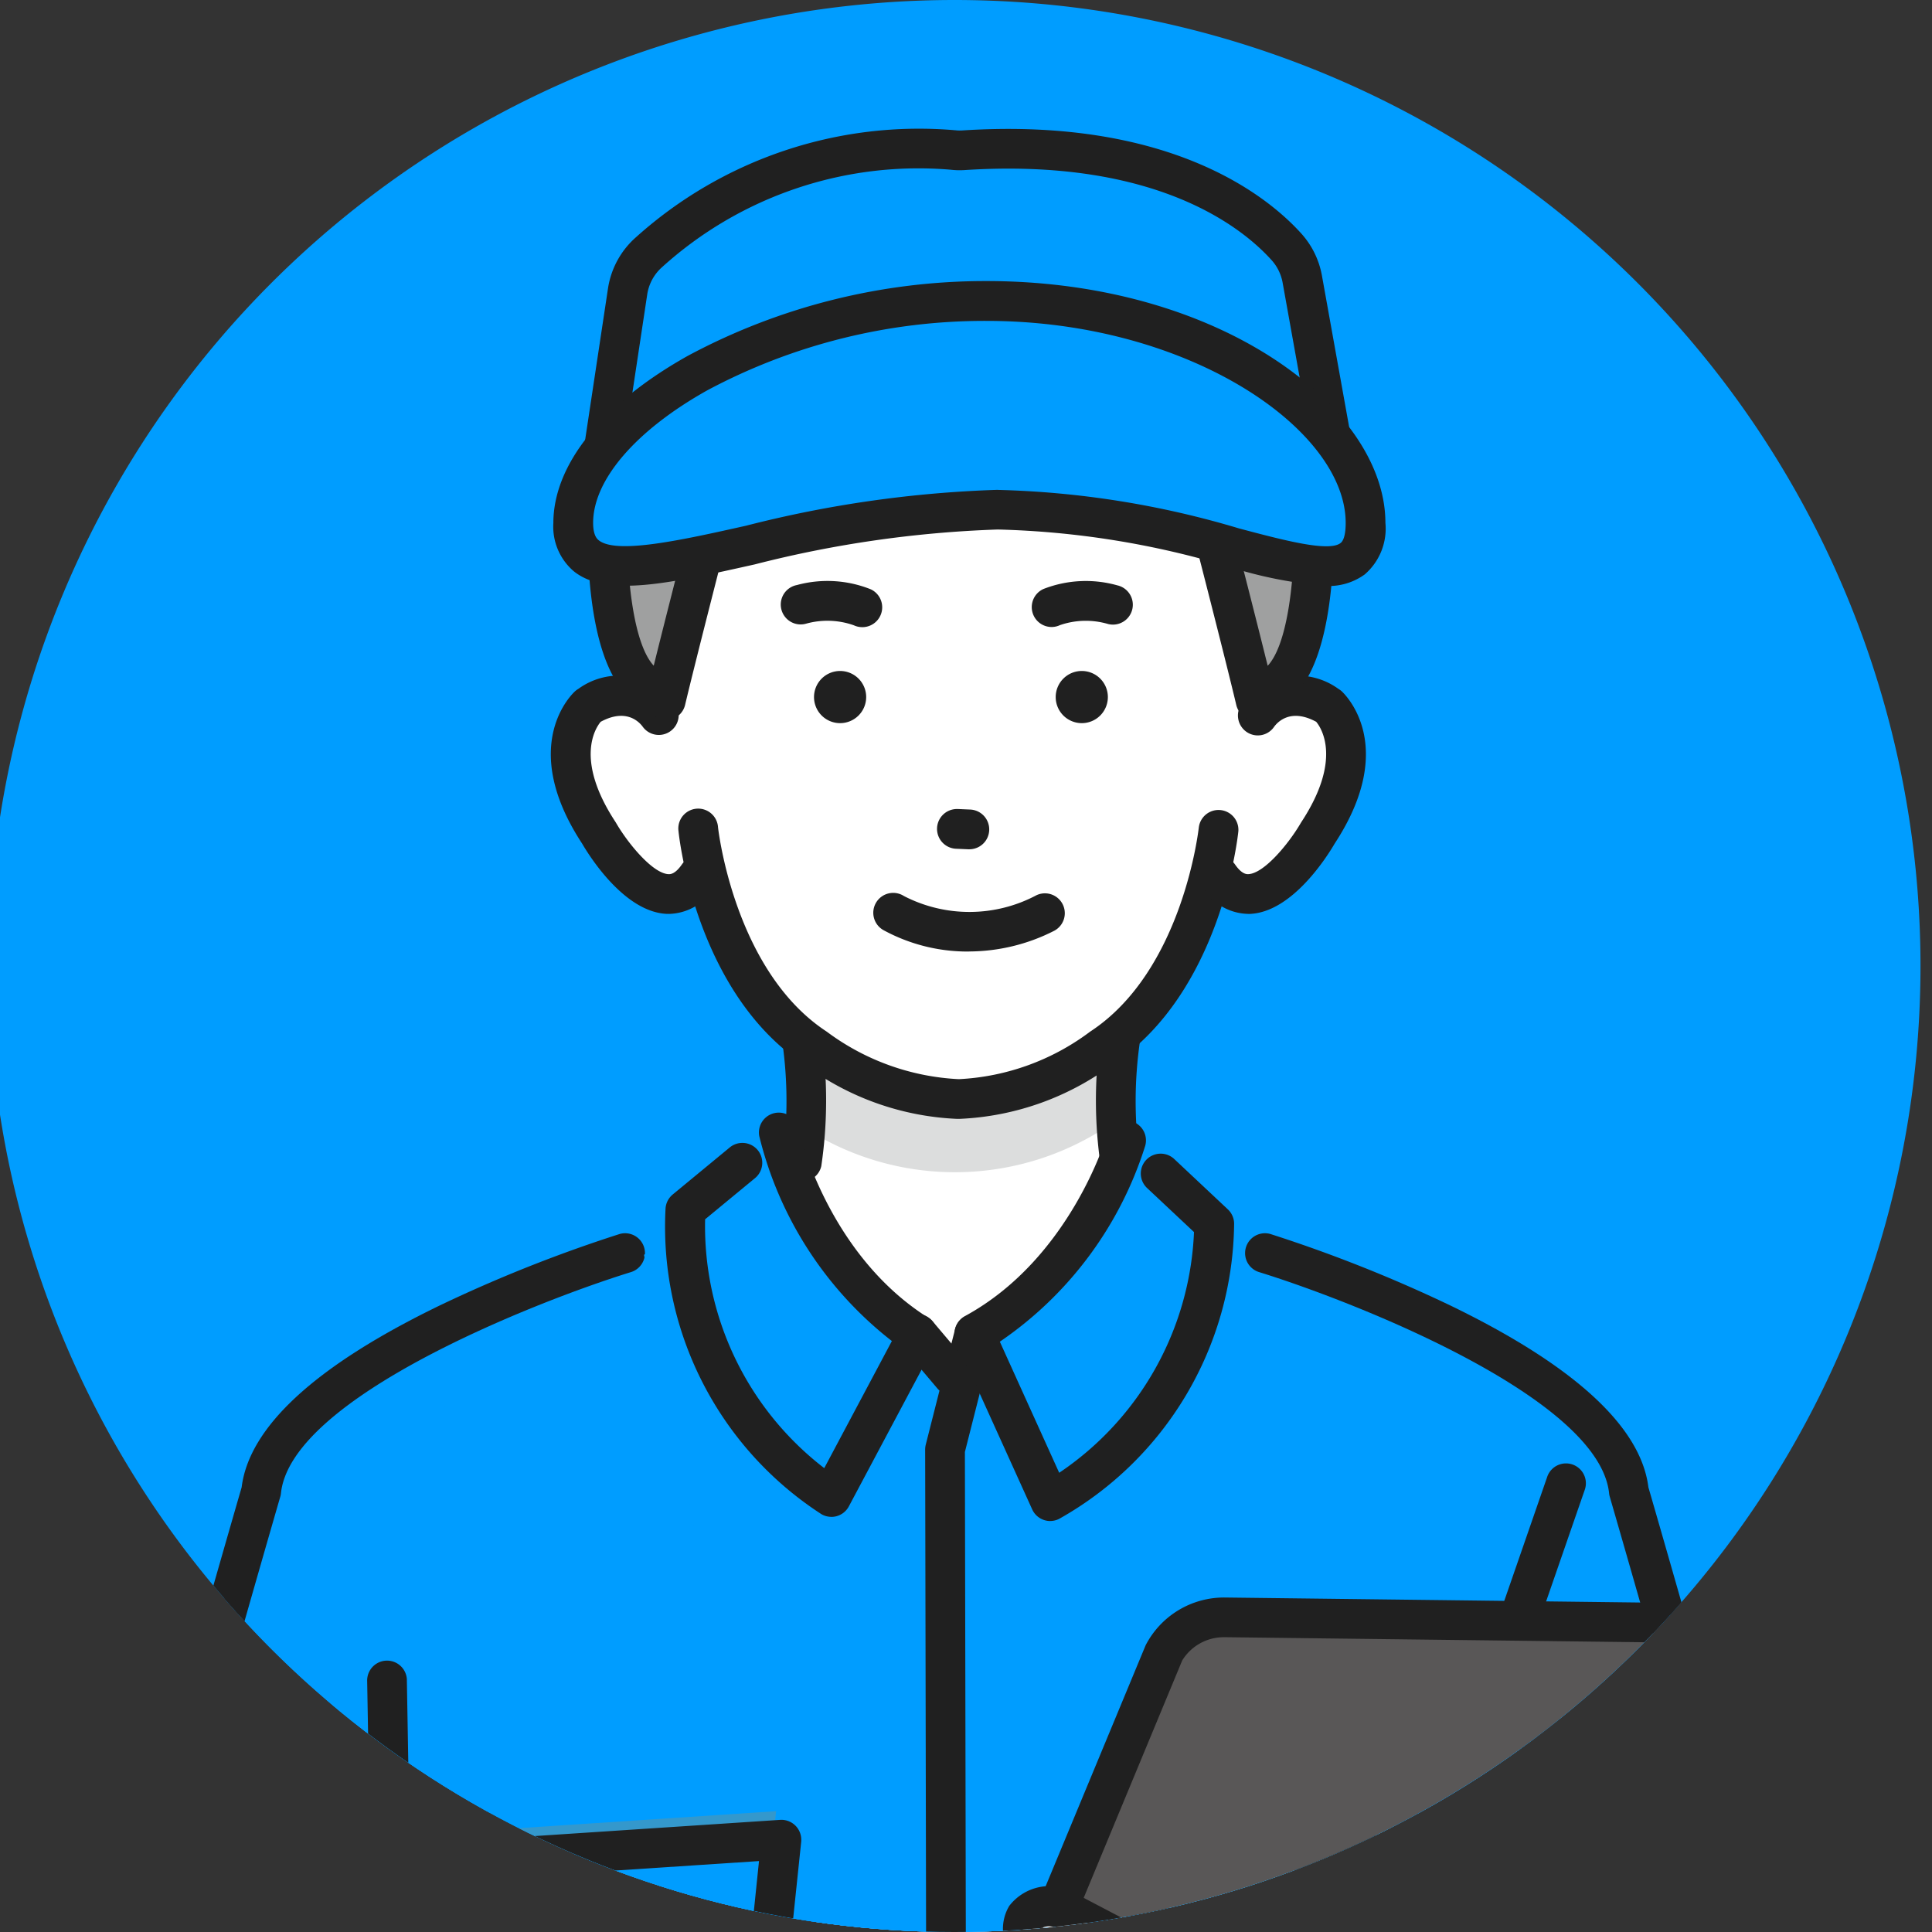 <svg xmlns="http://www.w3.org/2000/svg" xmlns:xlink="http://www.w3.org/1999/xlink" width="84" height="84" viewBox="0 0 84 84"><rect x="0" y="0" width="84" height="84" fill="#333333" stroke="none"/><defs><clipPath id="a"><rect width="84" height="84" transform="translate(2143 4384)" fill="#fff" stroke="#707070" stroke-width="1"/></clipPath><clipPath id="b"><rect width="84" height="127.438" fill="none"/></clipPath><clipPath id="c"><circle cx="42" cy="42" r="42" transform="translate(0 0)" fill="none"/></clipPath></defs><g transform="translate(-2143 -4384)" clip-path="url(#a)"><g transform="translate(2142.5 4384)"><g clip-path="url(#b)"><path d="M42,0A42,42,0,1,1,0,42,42,42,0,0,1,42,0" fill="#009dff"/></g><g clip-path="url(#c)"><path d="M31.406,54.807l3.919-4.627.2-7.5H49.046l.1,7.5L58.03,56.6,48.617,93.064,43.041,98.28,38.3,98.039Z" fill="#fff"/><path d="M51.584,52.142,44.275,73.453,48.265,84.3,66.782,85.73l1.387-25.676Z" fill="#009dff"/><path d="M15.962,63.353,13.63,86.114h5.89l1.43,12.162,22.292-4.923L32.949,52.139l-7.57,2.08-8.558,4.642Z" fill="#009dff"/><path d="M19.007,57.918l3.771,14.787-4.866,30.848S5.92,108.03,4.465,104.1s0-9.076,0-9.076l3.79-17.512s3.061-14.566,5.993-16.751Z" fill="#009dff"/><path d="M10.281,71.186a.863.863,0,0,0,.83-.627c.918-3.221,1.567-5.457,1.574-5.48a.8.8,0,0,0,.03-.152c.432-4.169,11.143-8.36,15.233-9.623a.864.864,0,0,0-.509-1.651,61.934,61.934,0,0,0-7.821,3.107c-5.389,2.611-8.286,5.271-8.612,7.907-.117.4-.727,2.511-1.556,5.418a.864.864,0,0,0,.831,1.1" fill="#202020"/><path d="M7.428,106.366c1.055,0,10.369-.1,12.558-3.624a.864.864,0,0,0-1.467-.912c-1.27,2.044-7.477,2.807-11.091,2.809a2.157,2.157,0,0,1-1.819-.8c-1.41-1.8-.753-6.142-.381-7.664a.863.863,0,0,0,.023-.253C5.2,95.075,8.6,79.659,11.111,70.559A.864.864,0,0,0,9.446,70.1C6.234,81.742,3.535,94.922,3.524,95.872c-.238,1.018-1.359,6.372.725,9.031a3.881,3.881,0,0,0,3.179,1.464" fill="#202020"/><path d="M28.5,54.556,35,51.195A14.544,14.544,0,0,0,41.913,59.2s5.86-3.73,7.285-8.688l5.485,4.419L50.127,85.014H34.085Z" fill="#009dff"/><path d="M67.776,81.739l-1.427,35.9c2.4,6.931-.071,8.76-.071,8.76l-48.318.053c-1.037-1.828.152-9.244.152-9.244L17.6,82.045Z" fill="#009dff"/><path d="M58.709,31.336a2.756,2.756,0,0,0-3.548-.667l.034-9.587-5.839-3.2h-14.4l-5.839,3.2.035,10.02s-1.9-1.877-3.388,0c0,0-1.955,4.134,3.591,7.971,0,0,1.52-.361,1.892-1.017,0,0,2.672,10.2,10.911,9.75,8.239.447,11.028-9.581,11.028-9.581.372.656,1.776.848,1.776.848,6.047-3.8,3.751-7.737,3.751-7.737" fill="#fff"/><path d="M35.892,45.674s7.984,4.732,13.1-.553l.024,3.6a12.026,12.026,0,0,1-13.442.373Z" fill="#dcdddd"/><path d="M42.225,48.646H42.1a11.986,11.986,0,0,1-6.655-2.38C30.767,43.16,30.028,36.424,30,36.139a.864.864,0,0,1,1.712-.235.589.589,0,0,1,.006.059c.006.061.695,6.237,4.709,8.879.021.014.041.028.061.044a10.446,10.446,0,0,0,5.677,2.033h.049a10.349,10.349,0,0,0,5.64-2.033c.02-.016.04-.03.061-.044,4.029-2.651,4.7-8.817,4.709-8.879a.864.864,0,0,1,1.718.176c-.029.286-.768,7.021-5.449,10.127a12,12,0,0,1-6.667,2.38" fill="#202020"/><path d="M29.581,39.734H29.5c-1.85-.074-3.373-2.511-3.693-3.06-2.811-4.293-.406-6.53-.3-6.623a.9.9,0,0,1,.138-.1,3.023,3.023,0,0,1,4.223.667v0a.864.864,0,0,1-1.424.978c-.152-.208-.72-.814-1.827-.214-.221.265-1.146,1.635.647,4.362.009.014.018.028.026.043.51.879,1.588,2.193,2.279,2.22.07,0,.28.011.582-.428a.864.864,0,0,1,1.422.981,2.372,2.372,0,0,1-1.987,1.175" fill="#202020"/><path d="M54.757,39.734a2.372,2.372,0,0,1-1.987-1.175.864.864,0,0,1,1.422-.981c.3.439.513.43.582.428.691-.027,1.769-1.341,2.279-2.22l.026-.042c1.789-2.72.865-4.1.647-4.362-1.11-.6-1.677.009-1.828.215a.858.858,0,0,1-1.191.231l-.009-.006a.87.87,0,0,1-.227-1.2,3.023,3.023,0,0,1,4.222-.67h0a.9.9,0,0,1,.138.1c.1.094,2.509,2.33-.3,6.623-.32.549-1.843,2.986-3.692,3.06h-.086" fill="#202020"/><path d="M46.22,27.261a.865.865,0,0,1-.357-1.651,5.057,5.057,0,0,1,3.212-.161.864.864,0,1,1-.372,1.688l-.046-.012a3.438,3.438,0,0,0-2.076.056.849.849,0,0,1-.361.08" fill="#202020"/><path d="M37.986,27.267a.849.849,0,0,1-.361-.08,3.456,3.456,0,0,0-2.074-.072.864.864,0,0,1-.481-1.66c.027-.007.054-.014.081-.019a5.064,5.064,0,0,1,3.211.187.864.864,0,0,1-.371,1.645" fill="#202020"/><path d="M47.534,31.441h0a1.134,1.134,0,1,1,1.134-1.134,1.134,1.134,0,0,1-1.134,1.134" fill="#202020"/><path d="M37.026,31.441h0a1.134,1.134,0,1,1,1.134-1.134,1.134,1.134,0,0,1-1.134,1.134" fill="#202020"/><path d="M35.371,51.377a.865.865,0,0,1-.864-.866.834.834,0,0,1,.022-.193,18.124,18.124,0,0,0-.014-5,.864.864,0,0,1,1.7-.285c0,.016,0,.032.007.048a19.54,19.54,0,0,1-.014,5.622.864.864,0,0,1-.841.669" fill="#202020"/><path d="M49.2,51.378a.864.864,0,0,1-.841-.669,19.54,19.54,0,0,1-.014-5.622.864.864,0,0,1,1.711.237,18.163,18.163,0,0,0-.014,5,.865.865,0,0,1-.649,1.037.834.834,0,0,1-.193.022" fill="#202020"/><path d="M19.177,79.742l15.066-.995-.493,4.712L20.057,84.2Z" fill="#3498cc"/><path d="M42.651,36.926h-.038l-.526-.023a.864.864,0,0,1,.036-1.728l.038,0,.526.023a.864.864,0,0,1-.036,1.727" fill="#202020"/><path d="M66.284,127.438h0l-48.326-.213a.864.864,0,0,1-.834-.654c-.951-3.8-.046-10.543.069-11.354l-.729-42.123a.864.864,0,0,1,1.726-.08c0,.016,0,.033,0,.05l.73,42.192a.817.817,0,0,1-.009.14c-.01.067-.909,6.345-.249,10.1l46.909.206a35.664,35.664,0,0,0-.124-9.537.951.951,0,0,1-.006-.131l1.209-43.06a.864.864,0,1,1,1.728.017c0,.011,0,.021,0,.032l-1.207,43c.872,7.088-.009,10.62-.047,10.767a.863.863,0,0,1-.836.648" fill="#202020"/><path d="M65.116,79.742,50.05,78.747l.493,4.712,13.693.744Z" fill="#3498cc"/><path d="M41.707,125.975a.864.864,0,0,1-.864-.862l-.119-62.09a.86.86,0,0,1,.027-.214l1.279-5.04a.864.864,0,0,1,1.674.425l-1.252,4.935.119,61.981a.863.863,0,0,1-.862.865Z" fill="#202020"/><path d="M41.913,60.67a.865.865,0,0,1-.66-.306l-1.508-1.783a.864.864,0,1,1,1.3-1.137l.018.021,1.508,1.783a.864.864,0,0,1-.659,1.422" fill="#202020"/><path d="M49.466,49.573s-1.6,5.69-6.6,8.409l3.3,7.286A14.137,14.137,0,0,0,53.3,53.213Z" fill="#009dff"/><path d="M34.356,49.213s1.234,5.781,6.048,8.813l-3.756,7.061A14.14,14.14,0,0,1,30.3,52.6Z" fill="#009dff"/><path d="M46.164,66.132a.865.865,0,0,1-.787-.508l-3.3-7.286a.864.864,0,0,1,.374-1.115c4.6-2.5,6.166-7.832,6.181-7.885a.864.864,0,0,1,1.663.469,16.159,16.159,0,0,1-6.324,8.527l2.581,5.7a13.275,13.275,0,0,0,5.861-10.466L50.36,51.641a.864.864,0,0,1,1.182-1.26l2.343,2.2a.864.864,0,0,1,.272.661,14.889,14.889,0,0,1-7.616,12.8.861.861,0,0,1-.38.088" fill="#202020"/><path d="M36.647,65.95a.863.863,0,0,1-.429-.114,14.889,14.889,0,0,1-6.783-13.26.866.866,0,0,1,.314-.642l2.479-2.045a.864.864,0,1,1,1.1,1.333l-2.171,1.791a13.274,13.274,0,0,0,5.18,10.819l2.94-5.526a16.155,16.155,0,0,1-5.766-8.913.864.864,0,0,1,1.689-.361c.017.075,1.237,5.475,5.664,8.264a.864.864,0,0,1,.3,1.137l-3.757,7.061a.863.863,0,0,1-.762.458" fill="#202020"/><path d="M28.085,92.373a.864.864,0,0,1-.861-.806l-.484-7.252a.864.864,0,0,1,1.724-.115l.484,7.252a.864.864,0,0,1-.8.919H28.09" fill="#202020"/><path d="M25.3,92.373a.864.864,0,0,1-.861-.806l-.484-7.252a.864.864,0,0,1,1.724-.115l.484,7.252a.864.864,0,0,1-.8.919H25.3" fill="#202020"/><path d="M55.764,92.373h-.058a.864.864,0,0,1-.8-.919L55.39,84.2a.864.864,0,0,1,1.724.115l-.484,7.252a.864.864,0,0,1-.861.806" fill="#202020"/><path d="M58.619,92.745h-.058a.864.864,0,0,1-.8-.919l.484-7.252a.864.864,0,0,1,1.726.091l0,.024-.484,7.252a.864.864,0,0,1-.861.806" fill="#202020"/><path d="M19.565,80.974l14.908-.984-.488,4.663-13.55.736Z" fill="#009dff"/><path d="M20.435,86.252a.864.864,0,0,1-.847-.7l-.871-4.414a.865.865,0,0,1,.681-1.015.806.806,0,0,1,.11-.014l14.908-.984a.863.863,0,0,1,.919.8.924.924,0,0,1,0,.149l-.488,4.663a.864.864,0,0,1-.812.773l-13.55.736h-.047m.168-4.481.535,2.714L33.2,83.827l.3-2.911Z" fill="#202020"/><path d="M65.026,80.974,50.118,79.99l.488,4.663,13.55.736Z" fill="#3498cc"/><path d="M64.156,86.252h-.047l-13.55-.737a.864.864,0,0,1-.812-.773l-.488-4.663a.863.863,0,0,1,.769-.949.9.9,0,0,1,.147,0l14.908.984a.863.863,0,0,1,.805.918,1.056,1.056,0,0,1-.015.111L65,85.554a.864.864,0,0,1-.847.7M51.388,83.832l12.065.655.535-2.714-12.9-.852Z" fill="#202020"/><path d="M26.93,22.51s-.238,5.587,1.495,7.155c0,0,1.019.8,1.023.787.48-2.033,2-7.941,2-7.941Z" fill="#9fa0a0"/><path d="M29.433,31.325c-.283,0-.523-.187-1.033-.584-.256-.2-.509-.4-.509-.4l-.046-.038c-1.976-1.788-1.8-7.218-1.778-7.832a.864.864,0,0,1,.863-.827h4.521a.865.865,0,0,1,.836,1.079c-.015.059-1.527,5.923-2,7.924a.865.865,0,0,1-.556.617.9.9,0,0,1-.3.059m-1.655-7.952c.008,1.971.3,4.663,1.147,5.572.429-1.73,1.055-4.179,1.412-5.572Z" fill="#202020"/><path d="M57.611,22.51s.237,5.587-1.495,7.155c0,0-1.019.8-1.023.787-.48-2.033-2-7.941-2-7.941Z" fill="#9fa0a0"/><path d="M55.107,31.325a.9.9,0,0,1-.3-.059.865.865,0,0,1-.556-.617c-.472-2-1.984-7.865-2-7.924a.864.864,0,0,1,.836-1.079h4.521a.864.864,0,0,1,.863.827c.026.613.2,6.044-1.778,7.832-.015.013-.03.026-.046.038l-.509.4c-.51.4-.751.584-1.033.584m-.9-7.952c.357,1.393.983,3.842,1.412,5.572.848-.909,1.139-3.6,1.147-5.572Z" fill="#202020"/><path d="M29.852,22.665a49.433,49.433,0,0,1,25.486.467,2.651,2.651,0,0,0,3.188-3.194l-1.4-7.788a2.85,2.85,0,0,0-.671-1.393c-1.334-1.5-5.3-4.789-14.068-4.22a2.321,2.321,0,0,1-.441-.012,17.5,17.5,0,0,0-13.225,4.442,2.846,2.846,0,0,0-.934,1.721l-1.032,6.837a2.652,2.652,0,0,0,3.1,3.141" fill="#009dff"/><path d="M56.013,24.092a3.248,3.248,0,0,1-.919-.133A48.728,48.728,0,0,0,30.06,23.5a3.245,3.245,0,0,1-3.009-.777A3.731,3.731,0,0,1,25.9,19.394l1.032-6.837a3.7,3.7,0,0,1,1.22-2.243,18.4,18.4,0,0,1,13.9-4.649,1.518,1.518,0,0,0,.278.007C51.5,5.078,55.713,8.627,57.1,10.178a3.71,3.71,0,0,1,.877,1.815l1.4,7.788a3.709,3.709,0,0,1-1.151,3.45,3.3,3.3,0,0,1-2.212.859M41.844,20.355A48.726,48.726,0,0,1,55.579,22.3a1.543,1.543,0,0,0,1.489-.354,2,2,0,0,0,.6-1.858l-1.4-7.788a1.988,1.988,0,0,0-.466-.972c-1.216-1.364-4.954-4.479-13.367-3.933a3.251,3.251,0,0,1-.6-.016,16.612,16.612,0,0,0-12.55,4.237,1.981,1.981,0,0,0-.647,1.2l-1.032,6.837a2.009,2.009,0,0,0,.607,1.8,1.534,1.534,0,0,0,1.429.378,51.125,51.125,0,0,1,12.2-1.468" fill="#202020"/><path d="M59.87,22.732c0,4.528-6.475-.573-15.987-.573s-18.46,5.1-18.46.573,8.455-9.648,17.968-9.648S59.87,18.2,59.87,22.732" fill="#009dff"/><path d="M58.144,25.471a18.637,18.637,0,0,1-4.215-.832,37.915,37.915,0,0,0-10.047-1.617,49.075,49.075,0,0,0-10.57,1.518c-3.737.835-6.436,1.438-7.862.3a2.547,2.547,0,0,1-.891-2.1c0-2.543,2.136-5.195,5.859-7.276A27.367,27.367,0,0,1,43.392,12.22c10.22,0,17.343,5.54,17.343,10.511a2.633,2.633,0,0,1-.9,2.245,2.665,2.665,0,0,1-1.692.5M43.882,21.3a39.9,39.9,0,0,1,10.49,1.675c1.915.508,3.895,1.034,4.411.637.2-.15.225-.613.225-.876,0-4.062-6.821-8.784-15.616-8.784a25.592,25.592,0,0,0-12.13,3.013c-3.115,1.741-4.974,3.9-4.974,5.768,0,.561.184.708.244.757.778.624,3.639-.015,6.405-.633a50.4,50.4,0,0,1,10.947-1.56" fill="#202020"/><path d="M42.627,41.371a7.64,7.64,0,0,1-3.727-.937.865.865,0,1,1,.9-1.477,6.205,6.205,0,0,0,5.761-.033.864.864,0,0,1,.775,1.544,8.192,8.192,0,0,1-3.706.9" fill="#202020"/><path d="M64.169,57.918,60.4,72.705l5.026,17.588L78.711,95.02l-3.79-17.512S71.86,62.942,68.928,60.757Z" fill="#009dff"/><path d="M66.644,70.967a.864.864,0,0,1-.864-.864.85.85,0,0,1,.048-.283l1.935-5.589a.864.864,0,0,1,1.651.51c-.006.019-.012.037-.019.055L67.46,70.385a.865.865,0,0,1-.816.581" fill="#202020"/><path d="M64.258,101.129l-23.6.633c-1.091.029-1.7-.624-1.351-1.459l11.8-28.436a2.958,2.958,0,0,1,2.635-1.545l23.654.285c1.028.013,1.567.7,1.206,1.537L66.747,99.617a2.959,2.959,0,0,1-2.487,1.512" fill="#595757"/><path d="M40.59,102.625a2.277,2.277,0,0,1-1.94-.884,1.834,1.834,0,0,1-.14-1.771l11.8-28.436a3.838,3.838,0,0,1,3.443-2.077l23.654.285a2.2,2.2,0,0,1,1.886.92,1.911,1.911,0,0,1,.1,1.823L67.538,99.958a3.791,3.791,0,0,1-3.257,2.033l-23.6.633h-.092M53.707,71.183A2.121,2.121,0,0,0,51.9,72.195L40.1,100.631a.284.284,0,0,0-.031.134.786.786,0,0,0,.561.131l23.6-.633a2.12,2.12,0,0,0,1.717-.991L77.8,71.8c.048-.111.047-.179.034-.2a.623.623,0,0,0-.457-.133l-23.654-.285h-.021" fill="#202020"/><path d="M72.895,71.186a.863.863,0,0,1-.83-.627c-.918-3.221-1.567-5.457-1.574-5.48a.8.8,0,0,1-.03-.152c-.432-4.169-11.143-8.36-15.233-9.623a.864.864,0,0,1,.509-1.651,61.934,61.934,0,0,1,7.821,3.107c5.389,2.611,8.286,5.271,8.612,7.907.117.4.727,2.511,1.556,5.418a.864.864,0,0,1-.831,1.1" fill="#202020"/><path d="M58.052,91.8A16.683,16.683,0,0,0,55.2,88.51,13.544,13.544,0,0,0,52.02,85.8l-5.033-2.638a1.384,1.384,0,0,0-1.874.174c-.481.743.431,2.252,1.191,2.707l1.828,1.279a12.877,12.877,0,0,1,1.139,1.138c-.218-.018-1.508.371-1.625.361L43.956,86.9c-2.488-1.1-2.87.839-2.488,1.606l-.094.286a1.5,1.5,0,0,0-.14.081,1.6,1.6,0,0,0-.481,2.211l0,.006.04.061a1.6,1.6,0,0,0-1.039,2.01,1.578,1.578,0,0,0,.182.385l.234.362a1.6,1.6,0,0,0-.234,2.023L41.27,98a1.6,1.6,0,0,0,1.2.727l4.155.378a96.49,96.49,0,0,0,9.859.027c1.645-.665,1.566-7.323,1.566-7.323" fill="#fff"/><path d="M51.546,100.106c-1.547,0-3.288-.035-4.973-.144H46.55L42.4,99.584a2.454,2.454,0,0,1-1.849-1.119l-1.33-2.06A13,13,0,0,1,39.7,90.79a2.474,2.474,0,0,1,.813-2.453,2.321,2.321,0,0,1,.559-2c.416-.434,1.389-1.041,3.233-.223l.047.023L46.6,87.3l-.768-.537A4.161,4.161,0,0,1,44.183,84.4a1.934,1.934,0,0,1,.2-1.538,2.216,2.216,0,0,1,3.02-.459l5,2.621a12.4,12.4,0,0,1,3.351,2.814l.052.057A16.9,16.9,0,0,1,58.812,91.4a.852.852,0,0,1,.1.389c.026,2.179-.128,7.334-2.1,8.134a.851.851,0,0,1-.277.062c-.033,0-2.192.116-4.988.116M46.7,98.24c4.089.263,8.525.083,9.534.036.527-.513.971-3.364.962-6.241a17.036,17.036,0,0,0-2.583-2.9c-.014-.013-.057-.058-.124-.131a10.442,10.442,0,0,0-2.838-2.428l-.026-.013-5.033-2.638-.043-.024a.73.73,0,0,0-.7-.1,2.274,2.274,0,0,0,.9,1.5l.051.034,1.828,1.279a.867.867,0,0,1,.118.1c.09.091.182.173.279.261a8.753,8.753,0,0,1,.908.929.864.864,0,0,1-.654,1.42c-.144.021-.569.131-.8.192a2.68,2.68,0,0,1-.908.165.852.852,0,0,1-.319-.094l-3.665-1.9c-.731-.32-1.136-.282-1.261-.152a.662.662,0,0,0-.081.593.861.861,0,0,1,.048.655l-.094.286a.867.867,0,0,1-.426.5.74.74,0,0,0-.286,1.06l.04.062a.863.863,0,0,1-.259,1.194.851.851,0,0,1-.2.1.72.72,0,0,0-.176.081.741.741,0,0,0-.22,1.023l.234.362a.864.864,0,0,1-.127,1.091.739.739,0,0,0-.107.933L42,97.531a.737.737,0,0,0,.554.335ZM49.2,89.32h0" fill="#202020"/><path d="M75.748,106.366c-1.055,0-10.369-.1-12.558-3.624a.864.864,0,0,1,1.467-.912c1.27,2.044,7.477,2.807,11.091,2.809a2.157,2.157,0,0,0,1.819-.8c1.41-1.8.753-6.142.381-7.664a.862.862,0,0,1-.023-.253c.047-.847-1.2-5.891-3.713-14.991a.864.864,0,0,1,1.665-.459c3.212,11.642,3.764,14.45,3.775,15.4.238,1.018,1.359,6.372-.725,9.031a3.881,3.881,0,0,1-3.179,1.464" fill="#202020"/></g></g></g></svg>